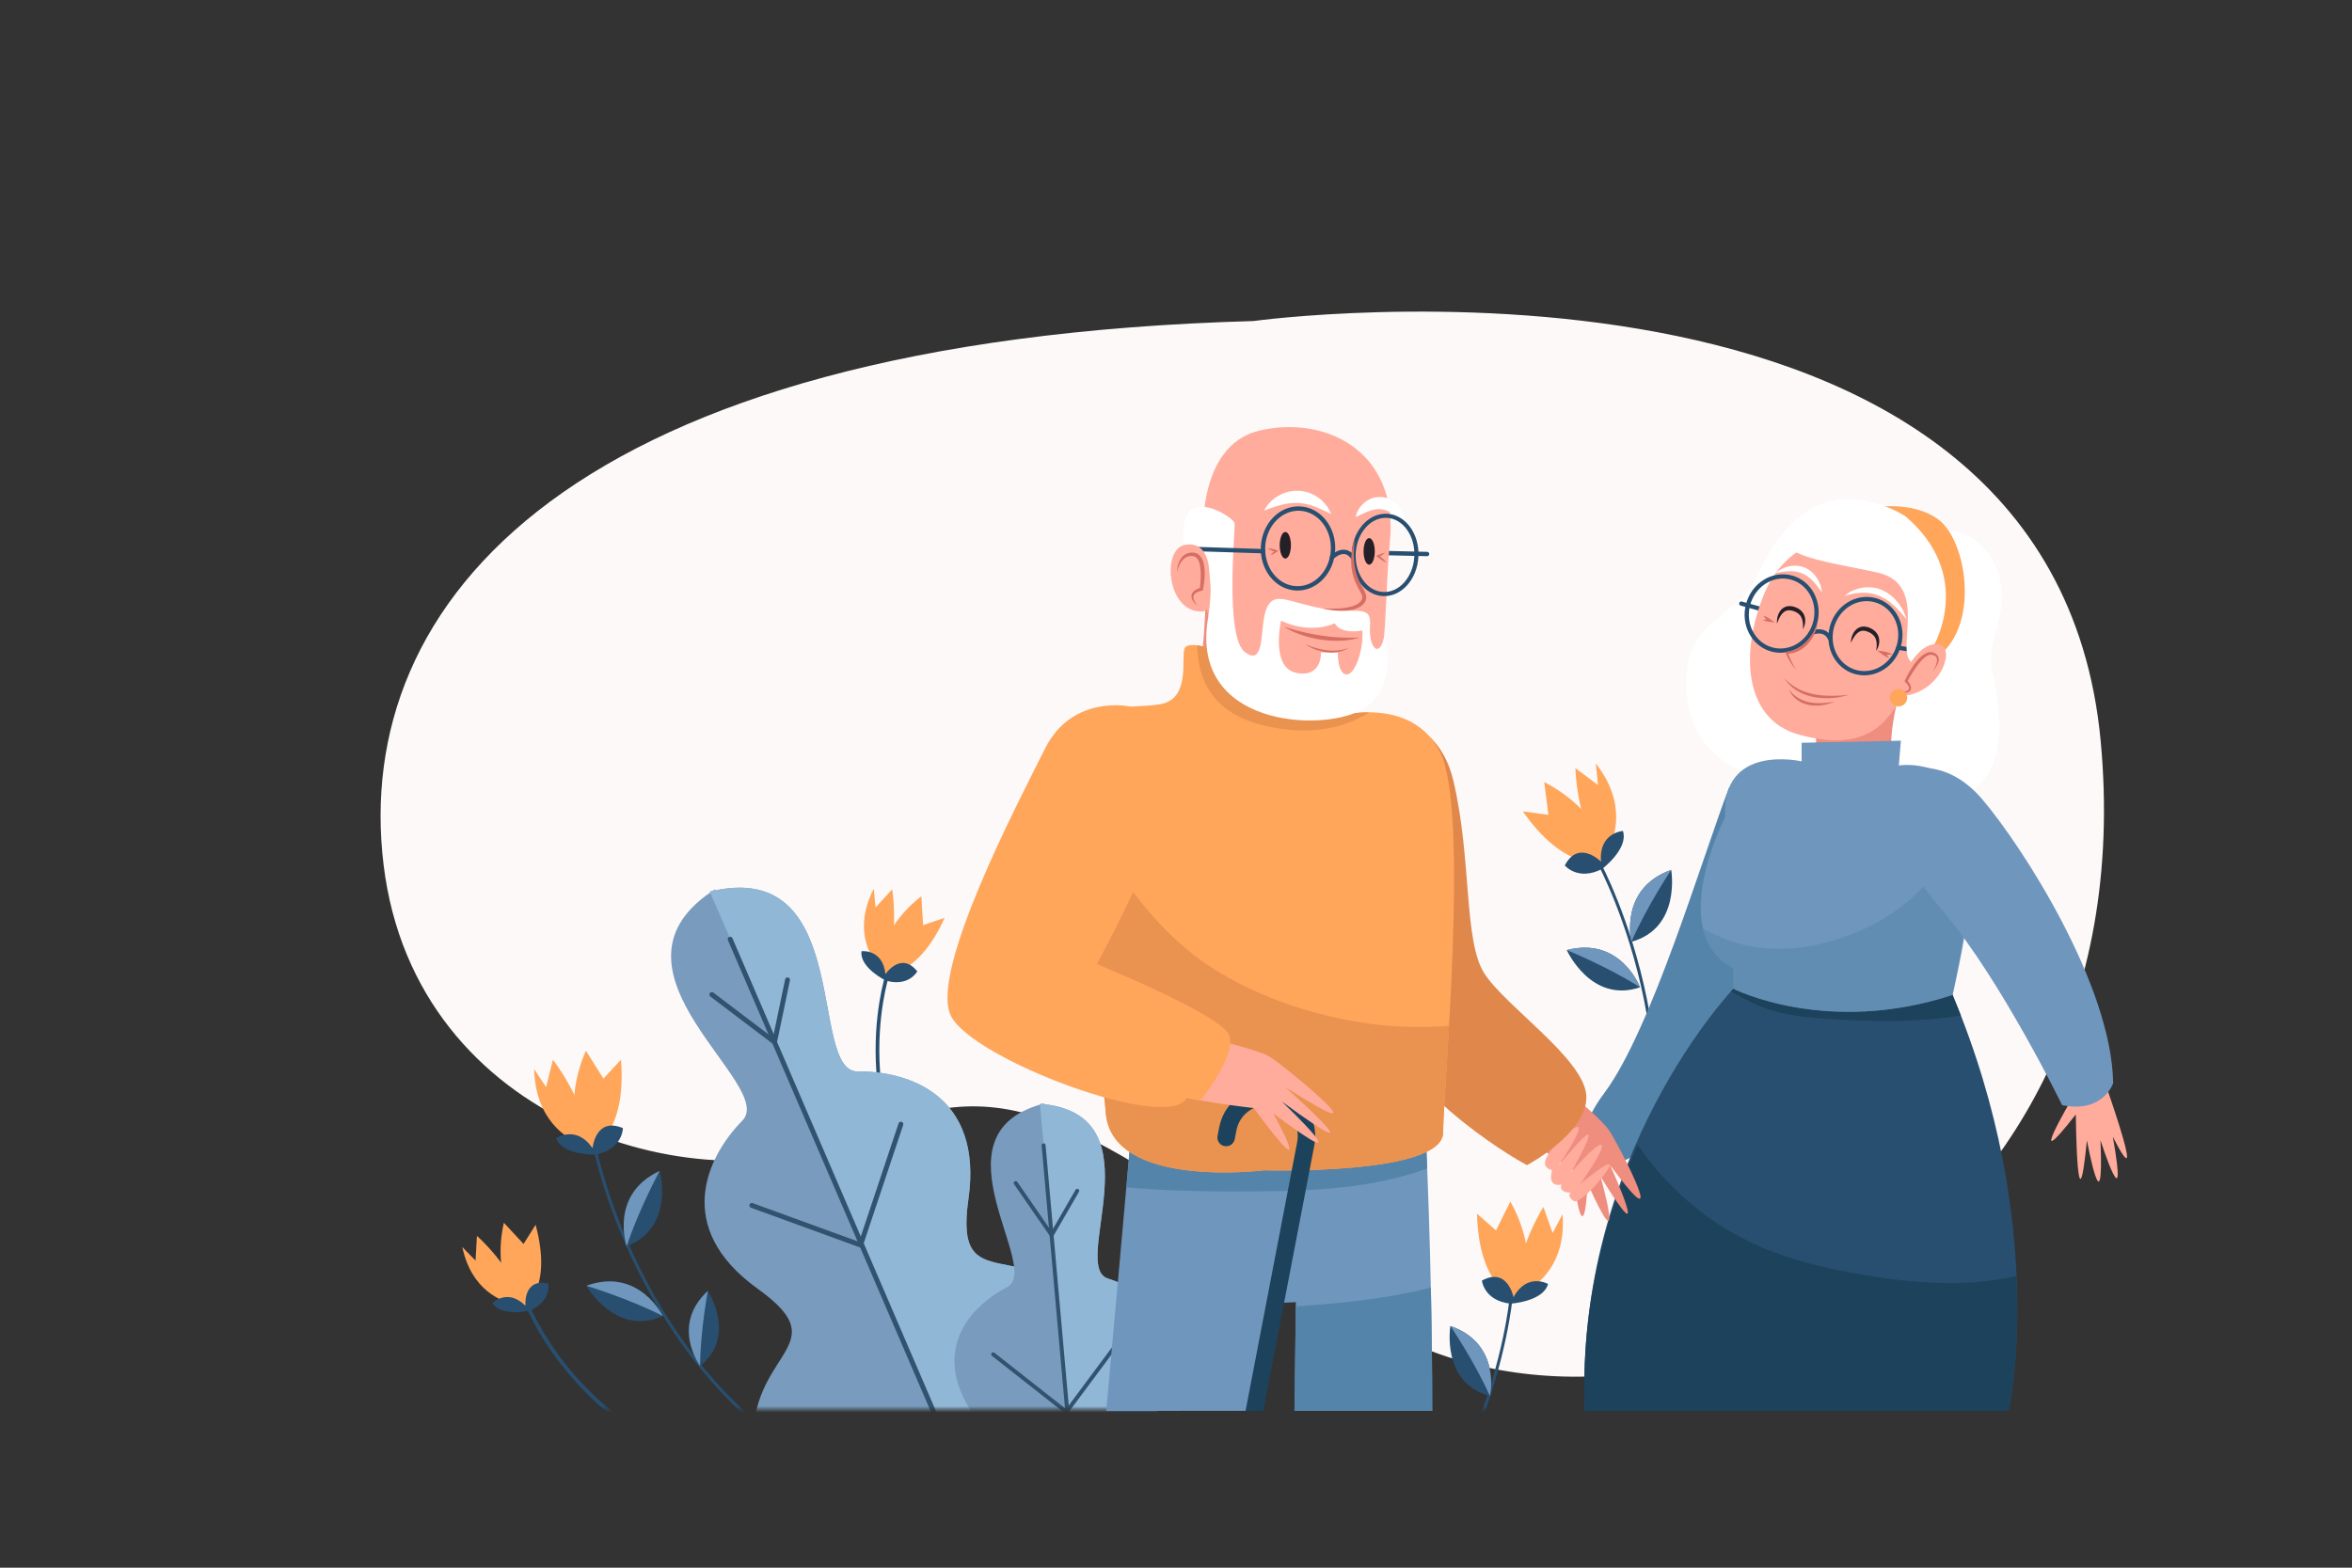 <?xml version="1.0" encoding="UTF-8"?> <svg xmlns="http://www.w3.org/2000/svg" width="750" height="500" viewBox="0 0 750 500" fill="none"><rect x="0" y="0" width="750" height="500" fill="#333333" stroke="none"/><path d="M399.69 102.39C399.69 102.39 653.96 67.41 669.85 236.22C685.74 405.03 519.6 478.03 432.92 418.72C346.24 359.41 323.96 339.06 274.42 362.16C224.88 385.26 132.42 359.41 122.31 275.76C112.2 192.12 181.54 108.48 399.69 102.39Z" fill="#FCF9F8"></path><mask id="mask0_2166_9" style="mask-type:luminance" maskUnits="userSpaceOnUse" x="60" y="50" width="630" height="400"><path d="M689.29 439.49C689.29 445.01 684.81 449.49 679.29 449.49H70.71C65.19 449.49 60.71 445.01 60.71 439.49V60.51C60.71 54.99 65.19 50.51 70.71 50.51H679.29C684.81 50.51 689.29 54.99 689.29 60.51V439.49V439.49Z" fill="white"></path></mask><g mask="url(#mask0_2166_9)"><path d="M189.78 366.44C189.78 366.44 205.07 444.59 273.49 474.53" stroke="#284F70" stroke-width="0.964" stroke-miterlimit="10" stroke-linecap="round" stroke-linejoin="round"></path><path d="M199.83 397.48C199.83 397.48 194.23 380.95 210.34 373.47C210.34 373.47 215.32 391.62 199.83 397.48Z" fill="#284F70"></path><path d="M199.83 397.48C199.83 397.48 194.23 380.95 210.34 373.47C210.34 373.47 203.68 385.79 199.83 397.48Z" fill="#6F96BD"></path><path d="M223.24 435.65C223.24 435.65 213.72 422.77 225.72 411.72C225.71 411.72 235.13 426.2 223.24 435.65Z" fill="#284F70"></path><path d="M223.24 435.65C223.24 435.65 213.72 422.77 225.72 411.72C225.71 411.72 223.33 424.35 223.24 435.65Z" fill="#6F96BD"></path><path d="M211.36 419.72C211.36 419.72 203.7 404.04 186.99 410.08C186.98 410.08 196.24 426.46 211.36 419.72Z" fill="#284F70"></path><path d="M211.36 419.72C211.36 419.72 203.7 404.04 186.99 410.08C186.98 410.08 200.39 414.13 211.36 419.72Z" fill="#6F96BD"></path><path d="M188.95 366.22C188.95 366.22 187.67 365.99 185.77 365.24C180.56 363.17 170.73 357.12 170.33 340.98L174.15 346.73L176.3 338C176.31 338 185.87 349.87 188.95 366.22Z" fill="#FFA65B"></path><path d="M184.1 361.66L188.96 366.22C188.96 366.22 199.88 361.44 198.02 337.97L192.42 344.01L186.84 335.12C186.84 335.14 180.43 348.18 184.1 361.66Z" fill="#FFA65B"></path><path d="M190.17 368.22C190.17 368.22 179.5 368.69 177.33 363.08C177.33 363.08 183.68 358.56 188.95 366.22C188.95 366.22 189.85 356.11 198.62 359.8C198.63 359.81 198.66 366.36 190.17 368.22Z" fill="#284F70"></path><path d="M481.84 414.01C481.84 414.01 474.68 491.69 410.97 527.65" stroke="#284F70" stroke-width="0.944" stroke-miterlimit="10" stroke-linecap="round" stroke-linejoin="round"></path><path d="M475.11 445.27C475.11 445.27 478.93 428.61 462.49 422.91C462.49 422.91 459.44 441.09 475.11 445.27Z" fill="#284F70"></path><path d="M475.11 445.27C475.11 445.27 478.93 428.61 462.49 422.91C462.49 422.91 470.21 434.25 475.11 445.27Z" fill="#6F96BD"></path><path d="M482.62 413.72C482.62 413.72 483.85 413.37 485.62 412.45C490.49 409.91 499.47 403.05 498.27 387.27L495.11 393.25L492.15 384.96C492.15 384.96 484 397.48 482.62 413.72Z" fill="#FFA65B"></path><path d="M486.9 408.8L482.62 413.73C482.62 413.73 471.51 410.16 470.99 387.1L477.04 392.44L481.6 383.23C481.6 383.21 489.13 395.3 486.9 408.8Z" fill="#FFA65B"></path><path d="M481.63 415.79C481.63 415.79 492.08 415.19 493.64 409.51C493.64 409.51 487 405.73 482.62 413.73C482.62 413.73 480.74 403.97 472.56 408.43C472.55 408.43 473.17 414.82 481.63 415.79Z" fill="#284F70"></path><path d="M510.03 275.52C510.03 275.52 547.86 345.59 514.05 412.17" stroke="#284F70" stroke-width="0.964" stroke-miterlimit="10" stroke-linecap="round" stroke-linejoin="round"></path><path d="M522.98 314.89C522.98 314.89 516.81 298.57 499.61 303.02C499.62 303.02 507.3 320.19 522.98 314.89Z" fill="#284F70"></path><path d="M522.98 314.89C522.98 314.89 516.81 298.57 499.61 303.02C499.62 303.02 512.59 308.3 522.98 314.89Z" fill="#6F96BD"></path><path d="M520.21 300.38C520.21 300.38 516.17 283.4 532.91 277.45C532.91 277.45 536.17 295.98 520.21 300.38Z" fill="#284F70"></path><path d="M520.21 300.38C520.21 300.38 516.17 283.4 532.91 277.45C532.91 277.45 525.13 289.09 520.21 300.38Z" fill="#6F96BD"></path><path d="M510.53 274.83C510.53 274.83 511.38 273.84 512.36 272.05C515.07 267.14 518.82 256.23 508.87 243.5L509.57 250.37L502.36 245C502.36 245 502.53 260.25 510.53 274.83Z" fill="#FFA65B"></path><path d="M511.39 268.23L510.54 274.84C510.54 274.84 499.08 278.09 485.6 258.78L493.76 259.89L492.42 249.48C492.41 249.48 505.65 255.49 511.39 268.23Z" fill="#FFA65B"></path><path d="M510.86 277.15C510.86 277.15 519.4 270.73 517.51 265.02C517.51 265.02 509.73 265.56 510.53 274.83C510.53 274.83 503.41 267.59 498.98 276.02C498.98 276.02 503.12 281.1 510.86 277.15Z" fill="#284F70"></path><path d="M282.89 311.2C282.89 311.2 266.57 361.4 309 404.11" stroke="#284F70" stroke-width="1.18" stroke-miterlimit="10" stroke-linecap="round" stroke-linejoin="round"></path><path d="M282.35 310.69C282.35 310.69 281.46 309.97 280.32 308.6C277.18 304.81 272.16 296.02 278.64 283.42L279.17 289.45L284.5 283.64C284.49 283.64 286.85 296.8 282.35 310.69Z" fill="#FFA65B"></path><path d="M280.53 305.13L282.35 310.68C282.35 310.68 292.76 311.6 301.21 292.75L294.36 295.05L293.8 285.86C293.8 285.86 283.38 293.21 280.53 305.13Z" fill="#FFA65B"></path><path d="M282.44 312.74C282.44 312.74 274.03 308.61 274.72 303.38C274.72 303.38 281.51 302.57 282.35 310.69C282.35 310.69 287.3 303.28 292.5 309.82C292.5 309.82 289.77 314.88 282.44 312.74Z" fill="#284F70"></path><path d="M168.32 416.51C168.32 416.51 187.53 465.68 247.42 471.81" stroke="#284F70" stroke-width="1.18" stroke-miterlimit="10" stroke-linecap="round" stroke-linejoin="round"></path><path d="M167.57 416.46C167.57 416.46 166.43 416.47 164.67 416.13C159.84 415.19 150.39 411.58 147.41 397.72L151.64 402.05L152.08 394.18C152.08 394.18 162.25 402.87 167.57 416.46Z" fill="#FFA65B"></path><path d="M162.64 413.32L167.57 416.46C167.57 416.46 176.2 410.57 170.79 390.63L166.95 396.75L160.69 390C160.69 390 157.29 402.29 162.64 413.32Z" fill="#FFA65B"></path><path d="M168.94 417.99C168.94 417.99 159.82 420.13 157.03 415.64C157.03 415.64 161.77 410.71 167.56 416.46C167.56 416.46 166.69 407.6 174.86 409.35C174.87 409.36 175.96 415 168.94 417.99Z" fill="#284F70"></path><path d="M349.36 419.94C326.94 391.71 304.06 415.63 308.81 382.43C313.56 349.23 289.49 341.54 273.52 341.73C257.74 341.92 272.25 274.87 228.09 283.97L227.96 283.67C227.71 283.83 227.48 283.99 227.24 284.15C226.96 284.21 226.68 284.27 226.39 284.34L226.52 284.64C189.37 310.18 247.79 346.16 236.72 357.41C225.51 368.8 214.4 391.49 241.63 411.05C268.86 430.62 235.77 430.55 240.6 466.28C245.43 502.01 288.58 496.85 288.58 496.85L316.11 494.87L316.34 495.41L317.01 494.8L317.91 494.74L317.68 494.2L338.17 475.72C338.17 475.72 371.78 448.17 349.36 419.94Z" fill="#799BBD"></path><path d="M349.36 419.94C326.94 391.71 304.06 415.63 308.81 382.43C313.56 349.23 289.49 341.54 273.52 341.73C257.74 341.92 272.25 274.87 228.09 283.97L227.96 283.67C227.71 283.83 227.48 283.99 227.24 284.15C226.96 284.21 226.68 284.27 226.39 284.34L226.52 284.64C226.5 284.65 226.48 284.67 226.46 284.68L317.73 494.75L317.92 494.74L317.69 494.2L338.18 475.72C338.17 475.72 371.78 448.17 349.36 419.94Z" fill="#90B7D6"></path><path d="M232.84 299.55L331.08 527.87" stroke="#315370" stroke-width="1.563" stroke-miterlimit="10" stroke-linecap="round" stroke-linejoin="round"></path><path d="M239.74 384.46L274.41 397.09L287.27 358.54" stroke="#315370" stroke-width="1.563" stroke-miterlimit="10" stroke-linecap="round" stroke-linejoin="round"></path><path d="M227 317.21L246.98 332.36L251.13 312.52" stroke="#315370" stroke-width="1.563" stroke-miterlimit="10" stroke-linecap="round" stroke-linejoin="round"></path><path d="M255.23 456.28L307.8 475.44L326.62 422.07" stroke="#315370" stroke-width="1.563" stroke-miterlimit="10" stroke-linecap="round" stroke-linejoin="round"></path><path d="M391.61 486.62C381.56 459.4 358.06 471.94 370.03 447.75C382 423.56 365.54 411.63 353.27 407.76C341.16 403.94 369.11 356.32 333.05 352.18L333.03 351.92C332.8 351.98 332.58 352.05 332.35 352.11C332.12 352.09 331.89 352.06 331.65 352.04L331.67 352.3C296.84 362.49 332.47 404.69 321.18 410.5C309.75 416.39 295.55 430.94 311.45 452.75C327.36 474.56 302.07 466.19 296.78 494.72C291.5 523.25 325.78 530.15 325.78 530.15L347.32 535.56L347.36 536.03L348.03 535.74L348.74 535.92L348.7 535.45L369.01 526.47C369.04 526.46 401.66 513.84 391.61 486.62Z" fill="#799BBD"></path><path d="M391.61 486.62C381.56 459.4 358.06 471.94 370.03 447.75C382 423.56 365.54 411.63 353.27 407.76C341.16 403.94 369.11 356.32 333.05 352.18L333.03 351.92C332.8 351.98 332.58 352.05 332.35 352.11C332.12 352.09 331.89 352.06 331.65 352.04L331.67 352.3C331.65 352.31 331.63 352.31 331.61 352.32L348.6 535.88L348.75 535.92L348.71 535.45L369.02 526.47C369.04 526.46 401.66 513.84 391.61 486.62Z" fill="#90B7D6"></path><path d="M332.78 365.28L350.51 564.55" stroke="#315370" stroke-width="1.258" stroke-miterlimit="10" stroke-linecap="round" stroke-linejoin="round"></path><path d="M316.71 431.95L340.05 450.31L359.57 424.07" stroke="#315370" stroke-width="1.258" stroke-miterlimit="10" stroke-linecap="round" stroke-linejoin="round"></path><path d="M323.88 377.32L335.35 393.92L343.51 379.8" stroke="#315370" stroke-width="1.258" stroke-miterlimit="10" stroke-linecap="round" stroke-linejoin="round"></path></g><path d="M619.81 169.03C619.81 169.03 632.04 168.49 636.9 182.02C641.76 195.55 632.72 204.1 635.4 214.78C638.08 225.46 642.8 256.26 616.14 254.82C588.1 253.31 541.4 255.31 538.01 222.52C535.33 196.6 553.14 198.8 560.24 183.69C567.34 168.58 578.02 155.74 596.03 159.99C614.04 164.24 619.81 169.03 619.81 169.03Z" fill="white"></path><path d="M555.25 192.51L563.13 194.68" stroke="#284F70" stroke-width="1.352" stroke-miterlimit="10" stroke-linecap="round" stroke-linejoin="round"></path><path d="M578.97 231.69C578.97 231.69 579.34 239.84 579 244.9C579 244.9 606.01 255.5 603.67 244.85C601.33 234.19 606.11 219.87 606.11 219.87L578.97 231.69Z" fill="#EF8D7F"></path><path d="M610.83 208.97C610.83 208.97 621.12 184.8 603.66 176.01C586.21 167.22 569.22 172.32 562.16 190.37C554.66 209.54 556.77 229.6 573.47 234.25C594.75 240.19 605.12 232.08 610.83 208.97Z" fill="#FFAC9D"></path><path d="M605.545 205.778C607.259 199.445 603.86 193.014 597.953 191.415C592.046 189.816 585.868 193.654 584.154 199.988C582.439 206.321 585.838 212.752 591.745 214.351C597.652 215.95 603.83 212.112 605.545 205.778Z" stroke="#284F70" stroke-width="1.352" stroke-miterlimit="10" stroke-linecap="round" stroke-linejoin="round"></path><path d="M578.82 198.57C577.11 204.91 570.93 208.75 565.02 207.15C559.12 205.55 555.72 199.12 557.43 192.78C559.15 186.44 565.32 182.6 571.23 184.2C577.14 185.8 580.53 192.23 578.82 198.57Z" stroke="#284F70" stroke-width="1.352" stroke-miterlimit="10" stroke-linecap="round" stroke-linejoin="round"></path><path d="M583.45 203.53C583.45 203.53 582.23 200.09 577.44 201.9" stroke="#284F70" stroke-width="1.352" stroke-miterlimit="10" stroke-linecap="round" stroke-linejoin="round"></path><path d="M605.33 206.59L614.96 208.12" stroke="#284F70" stroke-width="1.352" stroke-miterlimit="10" stroke-linecap="round" stroke-linejoin="round"></path><path d="M598.25 207.57C598.25 207.57 598.31 207.31 598.37 206.87C598.43 206.43 598.48 205.8 598.42 205.08C598.39 204.72 598.31 204.35 598.2 203.98C598.14 203.8 598.05 203.62 597.98 203.44C597.86 203.28 597.79 203.09 597.66 202.93C597.41 202.61 597.1 202.33 596.75 202.08C596.56 201.97 596.4 201.82 596.18 201.74L595.61 201.48L594.88 201.24L594.31 201.16C594.11 201.18 593.91 201.17 593.72 201.19C593.54 201.25 593.33 201.25 593.16 201.35C592.98 201.43 592.81 201.51 592.65 201.63C592.48 201.73 592.33 201.86 592.19 201.99C591.9 202.25 591.65 202.55 591.44 202.84C591.02 203.43 590.72 203.99 590.51 204.39C590.31 204.79 590.2 205.03 590.2 205.03C590.2 205.03 590.19 204.77 590.24 204.31C590.3 203.85 590.41 203.2 590.74 202.45C590.9 202.08 591.11 201.67 591.42 201.29C591.72 200.9 592.11 200.52 592.63 200.25C592.87 200.09 593.17 200.03 593.45 199.93C593.74 199.86 594.04 199.84 594.35 199.82C594.66 199.85 594.99 199.88 595.28 199.94L596.02 200.16C596.38 200.31 596.56 200.42 596.83 200.55C597.09 200.66 597.31 200.86 597.55 201.02C598.01 201.36 598.39 201.81 598.68 202.28C598.83 202.52 598.93 202.77 599.03 203.02C599.09 203.28 599.17 203.52 599.21 203.77C599.28 204.26 599.28 204.72 599.22 205.13C599.11 205.95 598.84 206.57 598.64 206.98C598.41 207.37 598.25 207.57 598.25 207.57Z" fill="#251F28"></path><path d="M574.89 200.69C574.89 200.69 574.93 200.43 574.94 199.98C574.96 199.54 574.96 198.9 574.83 198.19C574.77 197.84 574.65 197.47 574.51 197.11C574.43 196.93 574.33 196.76 574.24 196.59C574.11 196.44 574.02 196.26 573.88 196.11C573.61 195.81 573.27 195.56 572.9 195.34C572.7 195.25 572.53 195.11 572.31 195.05L571.72 194.84L570.97 194.67L570.39 194.64C570.2 194.68 569.99 194.69 569.8 194.73C569.62 194.81 569.42 194.82 569.26 194.94C569.09 195.03 568.92 195.13 568.78 195.26C568.62 195.37 568.48 195.51 568.35 195.66C568.09 195.95 567.87 196.27 567.68 196.58C567.31 197.21 567.06 197.79 566.9 198.21C566.73 198.63 566.65 198.88 566.65 198.88C566.65 198.88 566.61 198.62 566.63 198.16C566.65 197.7 566.7 197.03 566.96 196.26C567.09 195.87 567.26 195.45 567.54 195.04C567.8 194.63 568.16 194.21 568.65 193.9C568.87 193.72 569.17 193.64 569.44 193.5C569.72 193.4 570.02 193.36 570.32 193.31C570.63 193.31 570.96 193.31 571.26 193.34L572.01 193.49C572.38 193.61 572.57 193.7 572.86 193.81C573.13 193.9 573.37 194.08 573.62 194.21C574.11 194.51 574.52 194.93 574.86 195.37C575.03 195.59 575.15 195.84 575.27 196.07C575.36 196.32 575.46 196.56 575.51 196.8C575.63 197.28 575.66 197.74 575.64 198.15C575.61 198.98 575.39 199.62 575.22 200.05C575.03 200.47 574.89 200.69 574.89 200.69Z" fill="#251F28"></path><path d="M579.62 198.83C579.54 199.44 579.38 200.03 579.2 200.61C579.02 201.2 578.79 201.77 578.52 202.32C577.99 203.43 577.3 204.48 576.45 205.41C575.6 206.33 574.58 207.12 573.43 207.65C572.29 208.21 571.03 208.48 569.78 208.53L570.07 208.06C570.25 208.54 570.44 209.03 570.63 209.51C570.82 209.99 571.05 210.46 571.26 210.94C571.49 211.41 571.7 211.88 571.97 212.33C572.22 212.79 572.51 213.22 572.8 213.66L572.26 213.08C572.07 212.89 571.94 212.66 571.77 212.46C571.44 212.04 571.17 211.59 570.88 211.14C570.34 210.23 569.85 209.29 569.42 208.31L569.25 207.92L569.71 207.85C570.29 207.76 570.86 207.66 571.41 207.49C571.97 207.33 572.5 207.11 573.02 206.85C574.05 206.33 574.99 205.64 575.8 204.81C576.63 203.99 577.34 203.05 577.97 202.04C578.62 201.02 579.17 199.96 579.62 198.83Z" fill="#D66E63"></path><path d="M589.59 221.58C589.59 221.58 589.26 221.71 588.66 221.87C588.06 222.03 587.2 222.24 586.15 222.41C585.62 222.47 585.05 222.58 584.44 222.61C583.83 222.66 583.19 222.71 582.52 222.69C581.85 222.71 581.16 222.67 580.46 222.61C579.76 222.56 579.05 222.42 578.34 222.33C577.65 222.15 576.94 222.01 576.27 221.78C575.61 221.53 574.93 221.34 574.34 221C573.74 220.69 573.14 220.42 572.65 220.04C572.15 219.67 571.64 219.39 571.27 218.99C570.88 218.62 570.53 218.28 570.22 217.97C569.95 217.63 569.73 217.32 569.54 217.08C569.17 216.58 568.97 216.29 568.97 216.29C568.97 216.29 569.22 216.53 569.67 216.96C569.89 217.17 570.15 217.44 570.45 217.73C570.79 217.98 571.18 218.26 571.58 218.58C571.97 218.92 572.5 219.14 572.99 219.46C573.48 219.79 574.07 219.99 574.65 220.27C575.22 220.57 575.88 220.7 576.51 220.94C577.15 221.15 577.83 221.26 578.49 221.43C579.17 221.53 579.84 221.68 580.52 221.73C581.2 221.79 581.86 221.88 582.51 221.88C583.16 221.92 583.78 221.92 584.38 221.92C584.98 221.93 585.54 221.89 586.06 221.88C587.1 221.81 587.98 221.77 588.59 221.69C589.24 221.62 589.59 221.58 589.59 221.58Z" fill="#D66E63"></path><path d="M585.03 223.71C585.03 223.71 584.8 223.84 584.38 224.01C583.96 224.18 583.35 224.41 582.6 224.61C582.22 224.69 581.81 224.81 581.36 224.87C580.92 224.94 580.45 225.01 579.95 225.03C578.97 225.11 577.9 225.03 576.86 224.85C576.35 224.7 575.82 224.63 575.33 224.41C574.83 224.23 574.36 224.03 573.93 223.76C573.71 223.63 573.5 223.51 573.29 223.39C573.1 223.24 572.92 223.09 572.74 222.95C572.38 222.67 572.05 222.39 571.81 222.07C571.55 221.77 571.31 221.5 571.13 221.24C570.97 220.97 570.83 220.73 570.71 220.53C570.48 220.14 570.37 219.91 570.37 219.91C570.37 219.91 570.56 220.1 570.86 220.43C571.01 220.6 571.19 220.8 571.39 221.03C571.61 221.24 571.9 221.45 572.17 221.7C572.44 221.96 572.78 222.18 573.14 222.41C573.32 222.53 573.5 222.64 573.68 222.77C573.88 222.87 574.08 222.97 574.29 223.07C574.69 223.3 575.15 223.44 575.6 223.6C576.04 223.79 576.54 223.85 577.01 223.98C577.49 224.07 577.98 224.14 578.47 224.19C578.96 224.21 579.44 224.28 579.91 224.26C580.38 224.27 580.83 224.26 581.26 224.23C581.69 224.22 582.1 224.16 582.48 224.14C583.23 224.05 583.87 223.98 584.31 223.89C584.78 223.75 585.03 223.71 585.03 223.71Z" fill="#D66E63"></path><path d="M603.43 208.71C602.86 208.82 602.31 208.83 601.77 208.81C601.23 208.78 600.69 208.72 600.16 208.62L600.52 207.81C600.88 208.1 601.23 208.41 601.55 208.76C601.87 209.1 602.18 209.46 602.44 209.89C601.96 209.74 601.54 209.53 601.13 209.3C600.72 209.07 600.34 208.81 599.96 208.53L598.54 207.46L600.32 207.72C600.85 207.8 601.38 207.91 601.9 208.07C602.42 208.23 602.93 208.42 603.43 208.71Z" fill="#D66E63"></path><path d="M562.26 196.36C563.2 196.62 563.98 197.1 564.72 197.65L565.93 198.54L564.45 198.37C563.66 198.28 562.87 198.12 562.11 197.75C562.93 197.53 563.73 197.52 564.52 197.57L564.25 198.29C563.51 197.76 562.81 197.17 562.26 196.36Z" fill="#D66E63"></path><path d="M588.15 190.07C588.15 190.07 588.22 190.01 588.36 189.89C588.5 189.77 588.7 189.59 588.98 189.41C589.25 189.2 589.6 189 590.02 188.76C590.44 188.55 590.91 188.28 591.47 188.1C592.02 187.87 592.63 187.7 593.3 187.55C593.63 187.46 593.98 187.44 594.34 187.38C594.7 187.33 595.07 187.28 595.45 187.3C595.83 187.31 596.21 187.31 596.6 187.32C596.99 187.35 597.38 187.42 597.78 187.49C598.59 187.57 599.33 187.93 600.11 188.17C600.83 188.53 601.57 188.89 602.22 189.34C602.84 189.83 603.48 190.29 604 190.82C604.51 191.36 604.98 191.9 605.42 192.41C605.8 192.97 606.14 193.5 606.44 194C606.59 194.25 606.75 194.48 606.87 194.71C606.98 194.95 607.08 195.18 607.17 195.4C607.36 195.83 607.51 196.21 607.63 196.52C607.87 197.14 607.99 197.51 607.99 197.51C607.99 197.51 607.72 197.23 607.28 196.73C607.06 196.48 606.8 196.18 606.51 195.83C606.37 195.65 606.21 195.47 606.05 195.27C605.87 195.09 605.69 194.9 605.49 194.7C605.1 194.31 604.69 193.88 604.27 193.42C603.8 193.02 603.29 192.61 602.8 192.16C602.3 191.72 601.68 191.41 601.14 191C600.55 190.65 599.93 190.35 599.31 190.05C598.66 189.85 598.03 189.53 597.36 189.43C597.03 189.37 596.7 189.27 596.37 189.21C596.04 189.17 595.71 189.14 595.38 189.1C595.06 189.04 594.73 189.08 594.41 189.06C594.09 189.06 593.78 189.02 593.47 189.06C592.86 189.11 592.28 189.14 591.74 189.23C590.66 189.38 589.76 189.61 589.13 189.79C588.51 189.94 588.15 190.07 588.15 190.07Z" fill="white"></path><path d="M566.28 182.75C566.28 182.75 566.49 182.53 566.91 182.22C567.33 181.9 567.97 181.5 568.82 181.15C569.24 180.98 569.71 180.8 570.24 180.69C570.75 180.54 571.32 180.49 571.91 180.43C572.5 180.46 573.13 180.39 573.75 180.55C574.06 180.62 574.38 180.65 574.69 180.75L575.6 181.09C576.21 181.31 576.73 181.72 577.28 182.05C577.76 182.46 578.21 182.9 578.62 183.32C578.98 183.78 579.3 184.25 579.6 184.69C579.86 185.15 580.05 185.61 580.24 186.03C580.33 186.24 580.42 186.44 580.5 186.63C580.55 186.83 580.6 187.02 580.65 187.2C580.75 187.55 580.81 187.87 580.86 188.12C580.96 188.63 581 188.93 581 188.93C581 188.93 580.8 188.7 580.49 188.28C580.34 188.07 580.15 187.83 579.95 187.54C579.76 187.25 579.52 186.94 579.24 186.62C578.96 186.3 578.68 185.95 578.39 185.59C578.05 185.27 577.69 184.94 577.35 184.57C576.97 184.25 576.55 183.98 576.15 183.66C575.93 183.54 575.7 183.42 575.49 183.29C575.27 183.16 575.06 183.03 574.81 182.95L574.11 182.66C573.87 182.58 573.62 182.53 573.38 182.47C572.9 182.31 572.39 182.29 571.91 182.21C571.42 182.22 570.93 182.14 570.47 182.18C570 182.19 569.56 182.22 569.14 182.27C568.31 182.37 567.6 182.48 567.1 182.59C566.58 182.67 566.28 182.75 566.28 182.75Z" fill="white"></path><path d="M596.23 162.04C596.23 162.04 609.63 159.21 618.33 165.88C627.03 172.56 631.37 198.93 618.16 209.23L596.23 162.04Z" fill="#FFA65B"></path><path d="M607.68 164.73C607.68 164.73 590.41 152.74 574.26 164.76C558.1 176.78 581.91 178.82 598.81 182.65C615.72 186.48 603.68 208.69 609.99 211.4C609.99 211.4 612.24 206.47 616.69 205.75C616.69 205.75 629.69 183.58 607.68 164.73Z" fill="white"></path><path d="M607.98 213.64C607.98 213.64 612.38 204.31 618.38 205.58C624.38 206.85 617.57 224.01 602.88 221.82C602.88 221.82 606.84 215.72 607.98 213.64Z" fill="#FFAC9D"></path><path d="M604.95 220.82C605.57 220.82 606.19 220.78 606.79 220.7C607.38 220.61 608 220.45 608.42 220.13C608.62 219.97 608.75 219.78 608.76 219.55C608.77 219.33 608.7 219.07 608.57 218.83C608.32 218.34 607.92 217.88 607.51 217.46L607.32 217.27L607.44 217C607.78 216.23 608.17 215.51 608.57 214.78C608.97 214.05 609.41 213.35 609.87 212.65C610.33 211.95 610.83 211.28 611.38 210.64C611.93 210.01 612.52 209.38 613.24 208.88C613.59 208.62 613.98 208.4 614.41 208.23C614.83 208.06 615.31 207.94 615.8 207.99C616.05 208.01 616.27 208.05 616.52 208.15C616.71 208.24 616.89 208.28 617.1 208.41C617.53 208.68 617.91 209.02 618.07 209.49C618.26 209.94 618.25 210.42 618.18 210.85C618.1 211.29 617.94 211.69 617.75 212.06C617.37 212.81 616.89 213.49 616.33 214.1C616.76 213.4 617.15 212.68 617.41 211.92C617.54 211.54 617.63 211.15 617.66 210.78C617.69 210.41 617.66 210.03 617.5 209.74C617.38 209.42 617.07 209.23 616.81 209.08C616.67 209 616.43 208.95 616.25 208.88C616.12 208.84 615.93 208.81 615.77 208.82C615.1 208.81 614.42 209.18 613.82 209.65C612.6 210.6 611.63 211.91 610.71 213.22C609.81 214.55 608.96 215.95 608.21 217.37L608.14 216.91C608.54 217.41 608.94 217.92 609.21 218.57C609.34 218.88 609.43 219.25 609.38 219.65C609.35 219.85 609.27 220.04 609.16 220.2C609.04 220.36 608.9 220.49 608.75 220.58C608.45 220.78 608.11 220.86 607.8 220.92C607.48 220.98 607.16 221 606.84 221.01C606.18 221 605.56 220.95 604.95 220.82Z" fill="#D66E63"></path><path d="M608.07 223.26C607.67 224.74 606.15 225.61 604.67 225.21C603.19 224.81 602.32 223.29 602.72 221.81C603.12 220.33 604.64 219.46 606.12 219.86C607.6 220.27 608.47 221.79 608.07 223.26Z" fill="#FFA65B"></path><path d="M567.12 279.4C561.03 274.86 556.2 269.72 551.62 263.67C550.59 262.3 552.43 252.44 551.4 251.08C542.95 273.1 526.65 328.38 511.64 348.53C496.26 369.19 513.4 371.39 513.4 371.39C513.4 371.39 538.02 369.63 560.43 314.25C565.53 301.66 569.03 291.11 571.4 282.31C569.95 281.4 568.51 280.44 567.12 279.4Z" fill="#5584AA"></path><path d="M552.74 315.35C552.74 315.35 502.06 368.24 505.36 450H640.52C640.52 450 653.62 391.17 622.63 317.33C598.8 260.54 552.74 315.35 552.74 315.35Z" fill="#284F70"></path><path d="M565.3 322.37C572.83 324.52 580.84 324.85 588.62 325.28C600.89 325.96 613.22 325.83 625.28 323.88C624.43 321.71 623.55 319.52 622.63 317.32C598.8 260.53 552.74 315.34 552.74 315.34C552.74 315.34 552.47 315.64 551.97 316.21C556.31 318.67 560.69 321.05 565.3 322.37Z" fill="#1D425B"></path><path d="M639.44 407.72C622.02 410.9 603.2 408.56 585.99 405.07C570.24 401.88 555.76 396.7 542.88 386.87C534.8 380.7 527.78 373.4 522.18 365.08C512.16 388.03 503.96 415.41 505.36 450H640.52C640.52 450 644.23 434.8 642.95 407C641.79 407.26 640.62 407.51 639.44 407.72Z" fill="#1D425B"></path><path d="M496.49 345.23C496.49 345.23 510.28 356.31 513.18 360.62C516.08 364.93 533.89 399.34 513.45 371.64C513.45 371.64 528.02 403.91 510.37 375.22C510.37 375.22 518.88 405.54 506.26 377.45C506.26 377.45 505.19 403.58 501.45 373.17C501.45 373.17 480.7 359.67 481.27 358.01C481.84 356.35 496.49 345.23 496.49 345.23Z" fill="#EF8D7F"></path><path d="M513.26 371.42C512.48 370.38 503.89 377.67 503.89 377.67C503.89 377.67 512.22 365.96 510.66 365.17C509.1 364.39 500.9 374.02 500.9 374.02C500.9 374.02 507.41 362.7 506.5 361.91C505.59 361.13 496.74 372.06 496.74 372.06C496.74 372.06 504.03 361.52 503.38 359.69C502.73 357.87 494.53 365.81 492.97 369.58C491.93 372.08 493.64 372.92 494.91 373.21C493.35 379.14 497.91 377.78 497.91 377.78C496.87 380.51 500.9 380.38 500.9 380.38C500.9 380.38 499.47 381.29 501.68 382.98C503.89 384.7 514.04 372.46 513.26 371.42Z" fill="#FFAC9D"></path><path d="M550.1 260.63C550.1 260.63 530.98 297.55 552.74 308.76V315.35C552.74 315.35 582.41 330.51 622.63 317.33C622.63 317.33 636.15 260.63 626.26 251.4C616.37 242.17 605.49 244.15 605.49 244.15L606.15 236.24L574.5 236.9V242.83C574.5 242.82 548.78 236.89 550.1 260.63Z" fill="#6F96BD"></path><path opacity="0.5" d="M617.25 278.11C610.99 286.49 602.44 292.83 592.87 296.98C583.02 301.25 571.95 303.51 561.22 302.25C554.6 301.48 548.63 299.28 543.06 296.14C544.28 301.33 547.17 305.88 552.73 308.75V315.34C552.73 315.34 582.4 330.5 622.62 317.32C622.62 317.32 631.94 274.86 627.17 258.77C624.45 265.51 621.66 272.2 617.25 278.11Z" fill="#5584AA"></path><path d="M660.75 350.32C660.75 350.32 645.01 377.08 661.93 355.44C661.93 355.44 662.32 395.58 665.47 363.7C665.47 363.7 670.98 393.21 669.8 363.7C669.8 363.7 678.85 391.64 673.73 362.52C673.73 362.52 685.14 385.74 671.76 346.78L660.75 350.32Z" fill="#FFAC9D"></path><path d="M605.71 246.12C605.71 246.12 619.34 239.97 632.08 254.91C644.83 269.85 673.4 314.25 673.84 345.46C673.84 345.46 670.76 355.13 657.58 352.49C657.58 352.49 638.24 312.93 620.22 291.39C602.19 269.86 592.96 252.71 605.71 246.12Z" fill="#6F96BD"></path><path d="M454.53 360.1C454.53 360.1 456.7 401.3 456.7 450H412.79L413.22 415.32L404.09 415.75L398.99 449.98L352.76 450C352.76 450 361.05 358.36 361.05 356.62C361.05 354.88 454.53 360.1 454.53 360.1Z" fill="#6F96BD"></path><path d="M392.66 380.03C413.79 379.99 435.14 379.89 455.11 372.71C454.78 364.73 454.54 360.1 454.54 360.1C454.54 360.1 361.06 354.88 361.06 356.62C361.06 357.16 360.27 366.31 359.18 378.71C370.31 379.65 381.49 380.05 392.66 380.03Z" fill="#5584AA"></path><path d="M413.21 416.66L412.79 450H456.7C456.7 436.11 456.52 422.52 456.27 410.67C442.22 414.21 427.63 415.73 413.21 416.66Z" fill="#5584AA"></path><path d="M433.45 228.79C433.45 228.79 457.58 224.22 463.45 249.01C469.32 273.79 466.71 299.88 473.23 310.32C479.75 320.75 505.19 337.71 505.84 349.45C506.49 361.19 486.93 371.62 486.93 371.62C486.93 371.62 449.76 352.05 435.41 320.1C421.06 288.14 433.45 228.79 433.45 228.79Z" fill="#E0874B"></path><path d="M384.47 190.87C384.47 190.87 383.88 225.86 377.2 227C370.52 228.14 345.73 227.33 345.41 235.64C345.08 243.96 424 247.54 431.99 234.5L425.79 228.63L384.47 190.87Z" fill="#EF8D7F"></path><path d="M387.14 207.27C387.14 207.27 378.66 204.01 377.68 206.94C376.7 209.87 379.31 221.61 371.48 224.22C363.65 226.83 339.2 221.94 334.63 238.24C330.06 254.54 350.93 329.87 352.57 354.66C354.2 379.44 403.11 373.25 403.11 373.25C403.11 373.25 460.18 374.88 460.18 361.18C460.18 347.48 468.66 258.46 459.2 239.87C449.74 221.28 425.78 228.62 425.78 228.62L387.14 207.27Z" fill="#FFA65B"></path><path d="M388.02 223.35C392.95 228.53 399.28 230.78 406.19 232.07C417.05 234.1 427.85 232.84 436.61 227.2C430.52 227.18 425.78 228.63 425.78 228.63L387.14 207.27C387.14 207.27 384.3 206.18 381.72 205.83C381.87 212.13 383.57 218.66 388.02 223.35Z" fill="#EA9250"></path><path d="M434.45 326.18C417.69 323.58 400.57 317.76 386.27 308.54C370.54 298.39 359.59 283.17 349.74 267.5C344.4 259 339.62 250.1 336.3 240.6C335.88 239.39 335.47 238.18 335.07 236.96C334.92 237.38 334.77 237.8 334.64 238.25C330.07 254.55 350.94 329.88 352.58 354.67C354.21 379.45 403.12 373.26 403.12 373.26C403.12 373.26 460.19 374.89 460.19 361.19C460.19 356.57 461.16 343.36 462.07 327.18C452.9 327.83 443.68 327.61 434.45 326.18Z" fill="#EA9250"></path><path d="M390.46 365.54C391.97 365.83 393.43 364.85 393.72 363.34L394.28 360.47C395.32 355.13 400.51 351.63 405.84 352.66C411.18 353.7 414.68 358.88 413.65 364.23L397.18 450H402.85L419.11 365.29C420.73 356.94 415.25 348.82 406.9 347.2C398.54 345.58 390.43 351.06 388.81 359.41L388.25 362.28C387.97 363.79 388.95 365.25 390.46 365.54Z" fill="#1D425B"></path><path d="M382.98 330.58C382.98 330.58 400.25 334.39 404.76 336.98C409.27 339.56 444.92 369.14 409.89 346.73C409.89 346.73 442.78 376.22 408.72 351.3C408.72 351.3 436.92 378.21 406.02 355.12C406.02 355.12 421.05 382.27 399.81 353.42C399.81 353.42 375.22 350.52 375 348.78C374.78 347.04 382.98 330.58 382.98 330.58Z" fill="#FFAC9D"></path><path d="M360.18 225.31C360.18 225.31 341.92 221.4 333.22 238.79C324.52 256.18 296.26 310.1 303.22 324.01C310.18 337.92 372.79 361.4 378.44 350.1L382.79 350.97C382.79 350.97 394.53 336.62 391.92 330.1C389.31 323.58 349.75 307.49 349.75 307.49C349.75 307.49 368.45 273.58 369.32 261.4C370.18 249.23 374.1 235.31 360.18 225.31Z" fill="#FFA65B"></path><path d="M455.06 176.7L437.91 176.3" stroke="#284F70" stroke-width="1.391" stroke-miterlimit="10" stroke-linecap="round" stroke-linejoin="round"></path><path d="M383.72 173.19C383.72 173.19 380.95 142.21 401.66 137.32C422.39 132.42 445.85 143.68 443.24 172.37C440.63 201.07 443.89 215.41 431.5 223.24C419.1 231.08 379.48 222.76 383.72 173.19Z" fill="#FFAC9D"></path><path d="M378.34 177.76C378.34 177.76 375.41 167.49 379.32 163.09C383.23 158.69 393.34 165.21 393.67 166.84C394 168.47 390.41 203.36 397.09 208.09C403.77 212.82 401.49 199.45 403.94 193.91C406.39 188.37 410.79 192.12 421.71 194.07C432.63 196.03 437.36 192.44 436.87 199.61C436.38 206.78 439.97 210.21 441.44 202.87C441.44 202.87 446.66 219.5 433.94 226.51C421.22 233.52 379.51 231.65 385.19 197.32C388.93 174.66 378.34 177.76 378.34 177.76Z" fill="white"></path><path d="M408.5 197.98C408.5 197.98 405.08 212.98 413.39 214.61C421.71 216.24 421.22 208.09 421.22 208.09H426.6C426.6 208.09 426.44 214.94 429.37 215.1C432.3 215.26 434.91 206.46 434.42 201.08C434.42 201.08 427.74 202.55 425.62 198.8C425.62 198.79 418.45 202.54 408.5 197.98Z" fill="#FFAC9D"></path><path d="M431.65 176.49C431.31 183.38 435.51 189.19 441.03 189.46C446.55 189.74 451.31 184.37 451.65 177.48C451.99 170.59 447.79 164.78 442.27 164.51C436.75 164.24 432 169.6 431.65 176.49Z" stroke="#284F70" stroke-width="1.304" stroke-miterlimit="10" stroke-linecap="round" stroke-linejoin="round"></path><path d="M402.75 174.37C402.4 181.39 407.11 187.34 413.27 187.64C419.43 187.95 424.71 182.5 425.06 175.48C425.41 168.46 420.7 162.51 414.54 162.21C408.38 161.9 403.1 167.35 402.75 174.37Z" stroke="#284F70" stroke-width="1.391" stroke-miterlimit="10" stroke-linecap="round" stroke-linejoin="round"></path><path d="M381.4 175.11L402.81 175.8" stroke="#284F70" stroke-width="1.391" stroke-miterlimit="10" stroke-linecap="round" stroke-linejoin="round"></path><path d="M424.72 177.79C424.72 177.79 428.88 173.53 431.66 178.19" stroke="#284F70" stroke-width="1.391" stroke-miterlimit="10" stroke-linecap="round" stroke-linejoin="round"></path><path d="M385.52 181.12C385.52 181.12 385.05 172.24 377.68 173.82C370.31 175.39 372.22 195.91 383.64 195.01C387.25 194.72 385.52 181.12 385.52 181.12Z" fill="#FFAC9D"></path><path d="M381.79 193.15C381.3 192.78 380.85 192.33 380.5 191.8C380.32 191.54 380.16 191.25 380.06 190.93C380 190.77 379.95 190.61 379.95 190.43C379.92 190.26 379.91 190.08 379.95 189.9C379.96 189.72 380.01 189.54 380.1 189.38C380.17 189.21 380.25 189.04 380.38 188.91C380.5 188.78 380.6 188.61 380.74 188.52L381.15 188.2C381.29 188.09 381.44 188.04 381.59 187.95C381.74 187.88 381.89 187.79 382.04 187.73L382.96 187.4L382.58 187.81C382.8 186.13 382.91 184.4 382.88 182.71C382.86 181.87 382.77 181.03 382.62 180.23C382.46 179.44 382.19 178.67 381.75 178.12C381.53 177.85 381.27 177.64 380.96 177.51C380.81 177.44 380.64 177.41 380.47 177.37L379.87 177.33C379.63 177.3 379.5 177.36 379.31 177.37C379.14 177.37 378.96 177.43 378.78 177.49C378.59 177.53 378.42 177.62 378.26 177.71C378.08 177.79 377.93 177.9 377.77 178.02C377.45 178.25 377.17 178.55 376.92 178.87C376.67 179.2 376.44 179.55 376.24 179.92C375.84 180.67 375.57 181.5 375.35 182.35C375.36 181.47 375.51 180.59 375.8 179.73C375.95 179.31 376.11 178.88 376.35 178.48C376.58 178.08 376.86 177.7 377.22 177.37C377.39 177.2 377.57 177.04 377.79 176.92C377.99 176.78 378.2 176.65 378.44 176.57C378.86 176.36 379.46 176.27 379.9 176.24C380.29 176.23 380.89 176.22 381.38 176.42C381.89 176.6 382.34 176.93 382.69 177.32C383.37 178.12 383.67 179.06 383.88 179.96C384.08 180.87 384.15 181.78 384.15 182.68C384.16 183.58 384.12 184.47 384.02 185.36C383.92 186.25 383.8 187.12 383.6 188L383.53 188.33L383.22 188.41L382.38 188.63C382.24 188.67 382.12 188.73 381.99 188.78C381.86 188.84 381.72 188.88 381.61 188.95L381.27 189.16C381.14 189.22 381.08 189.33 380.98 189.41C380.87 189.49 380.81 189.59 380.75 189.7C380.67 189.8 380.63 189.91 380.61 190.04C380.56 190.16 380.54 190.28 380.55 190.42C380.53 190.55 380.55 190.69 380.57 190.82C380.61 191.09 380.7 191.37 380.83 191.64C380.95 191.91 381.1 192.17 381.27 192.42C381.42 192.67 381.59 192.92 381.79 193.15Z" fill="#D66E63"></path><path d="M409.48 199.93C409.48 199.93 410.96 200.41 413.19 201C414.3 201.3 415.61 201.61 417 201.92C418.4 202.2 419.89 202.52 421.4 202.71C422.15 202.84 422.91 202.93 423.65 203.01C424.39 203.1 425.13 203.16 425.84 203.22C426.55 203.29 427.24 203.31 427.9 203.34C428.56 203.38 429.18 203.4 429.75 203.39C430.33 203.4 430.85 203.4 431.32 203.41C431.79 203.4 432.2 203.38 432.54 203.37C433.22 203.36 433.61 203.36 433.61 203.36C433.61 203.36 433.23 203.46 432.57 203.63C432.24 203.71 431.83 203.8 431.37 203.91C430.9 204 430.37 204.07 429.79 204.15C429.5 204.19 429.2 204.23 428.88 204.27C428.56 204.29 428.24 204.31 427.9 204.32C427.23 204.35 426.52 204.41 425.79 204.37C425.06 204.35 424.29 204.36 423.53 204.27C422.76 204.2 421.98 204.13 421.21 204.01C420.43 203.9 419.67 203.75 418.91 203.59C418.15 203.46 417.43 203.22 416.72 203.04C415.31 202.63 414.02 202.18 412.95 201.72C410.78 200.81 409.48 199.93 409.48 199.93Z" fill="#D66E63"></path><path d="M416.16 205.48C416.16 205.48 417 205.85 418.29 206.28C418.94 206.49 419.69 206.72 420.51 206.92C421.33 207.12 422.21 207.29 423.1 207.39C423.54 207.43 423.99 207.5 424.43 207.5C424.87 207.51 425.3 207.54 425.72 207.5C426.14 207.48 426.54 207.47 426.92 207.4C427.3 207.34 427.67 207.32 427.99 207.23C428.32 207.16 428.62 207.09 428.89 207.03C429.15 206.94 429.38 206.87 429.57 206.8C429.95 206.68 430.17 206.61 430.17 206.61C430.17 206.61 429.97 206.72 429.62 206.91C429.44 207 429.22 207.12 428.97 207.25C428.71 207.35 428.41 207.46 428.08 207.58C427.76 207.71 427.38 207.78 426.99 207.87C426.6 207.97 426.18 208.02 425.75 208.06C425.31 208.12 424.86 208.12 424.4 208.11C423.94 208.12 423.48 208.05 423.01 208.02C422.09 207.9 421.17 207.71 420.35 207.45C419.52 207.2 418.77 206.9 418.14 206.6C416.91 206.03 416.16 205.48 416.16 205.48Z" fill="#D66E63"></path><path d="M421.71 194.06C421.71 194.06 422.25 194.09 423.2 194.12C424.15 194.16 425.5 194.15 427.11 194.05C428.7 193.92 430.6 193.72 432.32 192.93C432.74 192.73 433.14 192.48 433.49 192.19C433.65 192.05 433.83 191.85 433.93 191.73L434.16 191.41L434.28 191.17C434.43 190.81 434.44 190.45 434.33 190.02C434.21 189.59 433.97 189.13 433.72 188.67C433.22 187.74 432.67 186.76 432.23 185.75C431.78 184.74 431.46 183.69 431.24 182.66C430.79 180.6 430.79 178.63 430.95 176.99C431.02 176.17 431.14 175.42 431.27 174.76C431.38 174.1 431.54 173.54 431.64 173.07C431.89 172.15 432.05 171.63 432.05 171.63C432.05 171.63 431.99 172.17 431.89 173.12C431.85 173.59 431.78 174.16 431.76 174.82C431.72 175.48 431.71 176.22 431.71 177.02C431.72 178.62 431.87 180.49 432.37 182.39C432.61 183.34 432.97 184.29 433.39 185.23C433.81 186.18 434.34 187.08 434.88 188.05C435.14 188.54 435.4 189.06 435.57 189.68C435.74 190.29 435.73 191.07 435.43 191.68C435.35 191.84 435.26 191.99 435.17 192.14L434.93 192.46C434.68 192.74 434.5 192.92 434.26 193.12C433.79 193.49 433.29 193.76 432.79 193.98C431.78 194.41 430.76 194.59 429.81 194.7C428.86 194.81 427.96 194.82 427.13 194.8C425.48 194.76 424.12 194.53 423.18 194.38C422.23 194.21 421.71 194.06 421.71 194.06Z" fill="#D66E63"></path><path d="M409.86 178.14C410.849 178.14 411.65 176.242 411.65 173.9C411.65 171.558 410.849 169.66 409.86 169.66C408.871 169.66 408.07 171.558 408.07 173.9C408.07 176.242 408.871 178.14 409.86 178.14Z" fill="#251F28"></path><path d="M438.39 175.86C438.39 178.2 437.59 180.1 436.6 180.1C435.61 180.1 434.81 178.2 434.81 175.86C434.81 173.52 435.61 171.62 436.6 171.62C437.59 171.62 438.39 173.52 438.39 175.86Z" fill="#251F28"></path><path d="M404.21 174.88C405.2 174.9 406.12 175.14 407.02 175.45L407.62 175.65L407.12 176.01C406.81 176.23 406.5 176.44 406.15 176.62C405.8 176.8 405.44 176.95 405.08 177.06C405.34 176.75 405.61 176.48 405.88 176.23C406.15 175.99 406.43 175.72 406.73 175.5L406.83 176.06C405.92 175.78 405.03 175.44 404.21 174.88Z" fill="#D66E63"></path><path d="M441.71 176.29C441.04 176.85 440.31 177.28 439.56 177.66L439.62 177.12C440.54 177.79 441.42 178.52 442.15 179.44C441.07 178.99 440.13 178.33 439.24 177.63L438.82 177.3L439.29 177.09C440.06 176.75 440.85 176.46 441.71 176.29Z" fill="#D66E63"></path><path d="M403.15 162.82C403.15 162.82 403.29 162.43 403.68 161.84C404.06 161.23 404.68 160.43 405.59 159.61C406.05 159.2 406.57 158.78 407.18 158.41C407.77 158 408.47 157.7 409.19 157.36C409.56 157.22 409.95 157.1 410.34 156.98L410.94 156.8L411.57 156.7C411.99 156.64 412.42 156.56 412.85 156.52L414.16 156.53C415.04 156.51 415.89 156.76 416.72 156.93C417.15 157 417.52 157.21 417.91 157.36C418.29 157.52 418.67 157.68 419.03 157.85C419.72 158.24 420.34 158.7 420.92 159.11C421.49 159.54 421.92 160.07 422.35 160.5C422.77 160.95 423.13 161.36 423.37 161.8C423.63 162.22 423.84 162.6 424.01 162.91C424.34 163.53 424.49 163.9 424.49 163.9C424.49 163.9 424.09 163.76 423.47 163.47C423.16 163.32 422.78 163.15 422.38 162.94C421.99 162.71 421.51 162.52 421 162.32C420.49 162.12 419.99 161.83 419.43 161.64C418.86 161.47 418.29 161.24 417.7 161.04C417.09 160.93 416.49 160.73 415.87 160.62C415.24 160.59 414.63 160.38 413.99 160.43L413.04 160.38C412.72 160.42 412.41 160.42 412.09 160.44C411.45 160.43 410.83 160.61 410.21 160.66C409.61 160.82 408.98 160.88 408.42 161.07C407.84 161.21 407.29 161.38 406.77 161.54C406.25 161.69 405.78 161.87 405.34 162.01C404.92 162.17 404.52 162.29 404.21 162.42C403.52 162.68 403.15 162.82 403.15 162.82Z" fill="white"></path><path d="M432.32 164.9C432.32 164.9 432.35 164.56 432.53 164.01C432.7 163.45 433.04 162.69 433.62 161.87C433.93 161.47 434.26 161.03 434.71 160.64C435.13 160.22 435.66 159.86 436.23 159.5C436.52 159.32 436.85 159.2 437.18 159.05L437.68 158.84C437.86 158.79 438.04 158.76 438.22 158.71C438.59 158.64 438.96 158.53 439.34 158.51L440.5 158.52C440.89 158.51 441.26 158.63 441.63 158.71C442 158.8 442.37 158.89 442.71 159.03C443.04 159.19 443.36 159.35 443.67 159.53C443.97 159.71 444.3 159.85 444.53 160.09C445.03 160.52 445.51 160.94 445.9 161.37C446.25 161.84 446.55 162.29 446.82 162.71C447.1 163.12 447.27 163.54 447.41 163.92C447.55 164.29 447.65 164.63 447.74 164.91C447.9 165.46 447.95 165.79 447.95 165.79C447.95 165.79 447.62 165.65 447.13 165.39C446.88 165.26 446.58 165.1 446.27 164.91C445.96 164.72 445.62 164.49 445.22 164.31C444.83 164.11 444.44 163.89 444.04 163.65C443.62 163.45 443.18 163.29 442.77 163.07C442.35 162.87 441.9 162.81 441.49 162.62C441.28 162.56 441.06 162.57 440.85 162.51C440.64 162.47 440.43 162.39 440.22 162.42C440.01 162.41 439.8 162.4 439.59 162.38L438.95 162.43C438.52 162.43 438.09 162.59 437.64 162.66C437.21 162.81 436.76 162.9 436.34 163.09C435.9 163.23 435.51 163.43 435.11 163.59C434.34 163.95 433.64 164.27 433.15 164.52C432.61 164.76 432.32 164.9 432.32 164.9Z" fill="white"></path></svg> 
